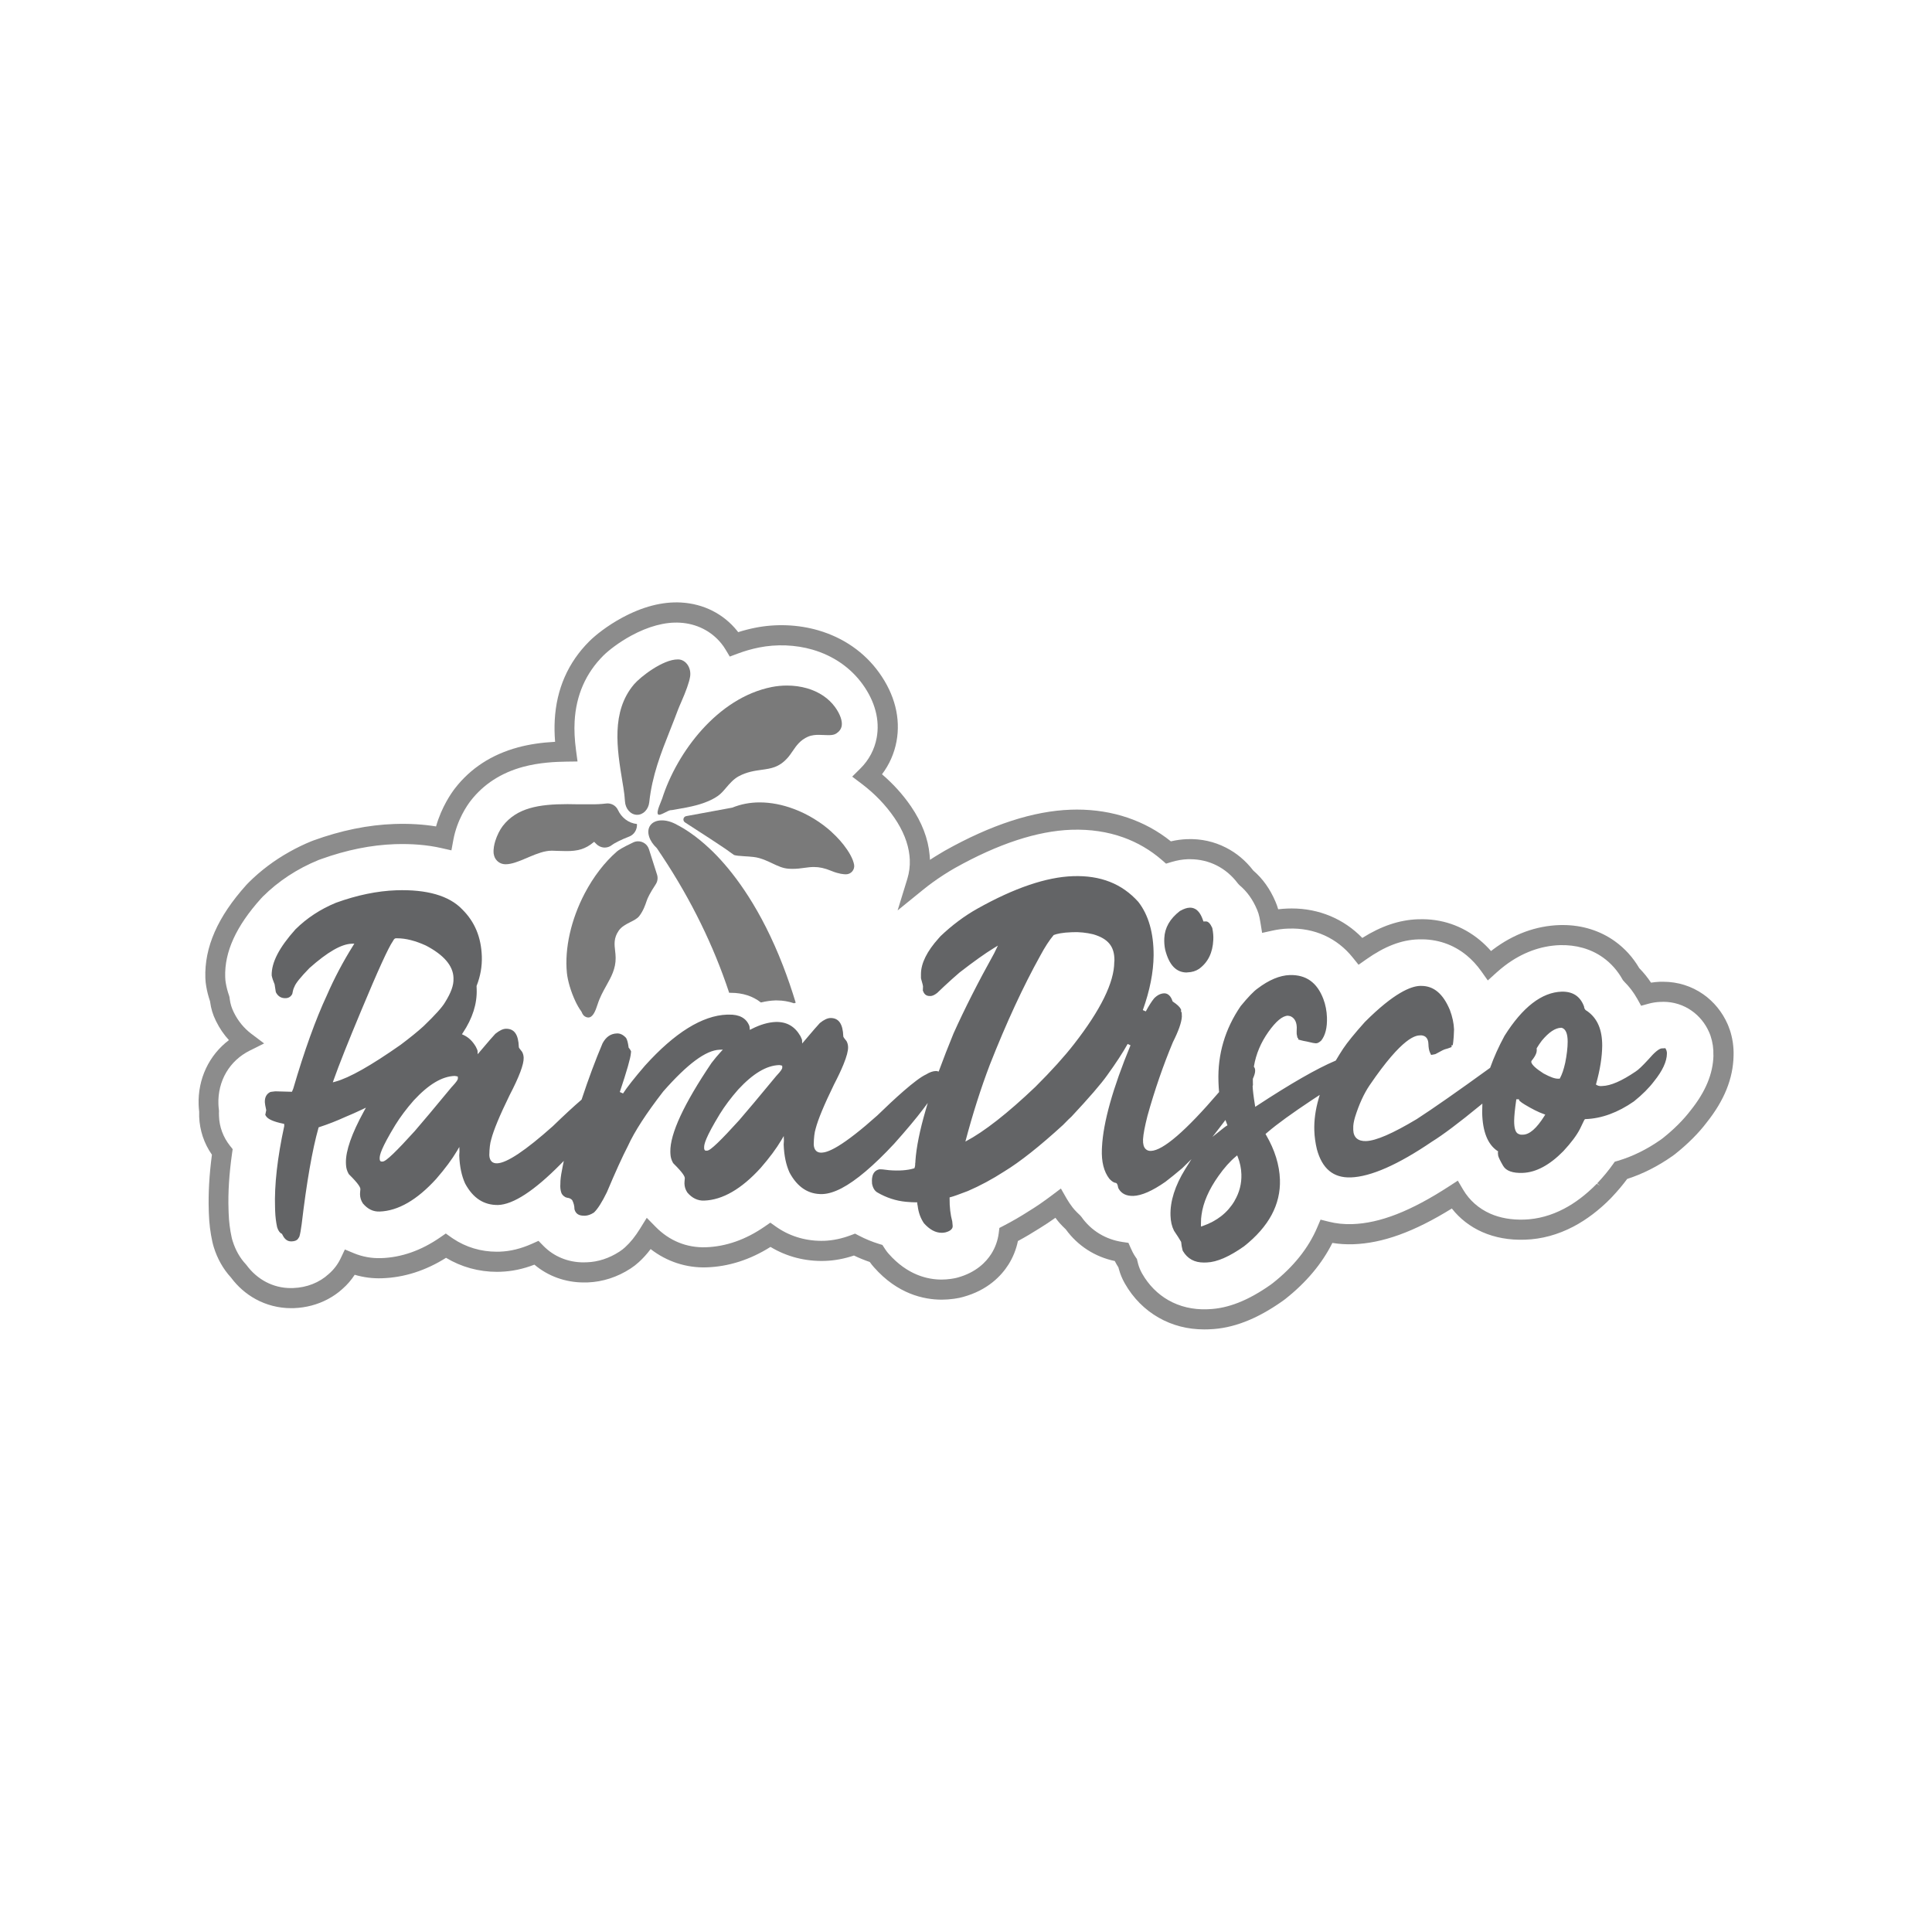 <svg viewBox="0 0 500 500" xmlns="http://www.w3.org/2000/svg" data-name="Layer 1" id="Layer_1">
  <defs>
    <style>
      .cls-1 {
        fill: #7a7a7a;
      }

      .cls-2 {
        fill: #8c8c8c;
      }

      .cls-3 {
        fill: #636466;
      }
    </style>
  </defs>
  <path d="M447.63,266.44c-.07-.22-.15-.43-.23-.65l-.04-.11c-.08-.22-.18-.44-.27-.66-1.38-3.13-3.56-5.79-6.3-7.71-3.03-2.11-6.59-3.23-10.3-3.23-.21,0-.41,0-.61,0h-.33c-.76.04-1.52.11-2.27.23-.89-1.35-1.92-2.61-3.04-3.75-1.63-2.79-3.75-5.12-6.29-6.95-3.84-2.76-8.5-4.21-13.48-4.21-.29,0-.58,0-.88.01-6.12.21-11.91,2.34-17.21,6.33-.17.13-.34.26-.5.39-.92-1.04-1.9-2-2.94-2.86-4.49-3.7-9.95-5.58-15.81-5.36h-.23c-4.75.17-9.45,1.75-14.34,4.83-4.76-4.93-11.21-7.63-18.26-7.63-.31,0-.63,0-1.05.02-.81.03-1.64.09-2.46.19-.18-.64-.4-1.27-.66-1.88l-.06-.14c-1.37-3.22-3.29-5.92-5.73-8.01-1.94-2.53-4.32-4.53-7.07-5.93-3.07-1.56-6.43-2.32-10.03-2.19-1.4.05-2.81.24-4.22.57-6.68-5.38-15.08-8.22-24.31-8.22-.52,0-1.05,0-1.58.03-9.66.32-20.63,3.89-32.59,10.6-.31.17-.61.36-.91.54l-.45.27c-.91.54-1.74,1.06-2.52,1.57,0-.09,0-.18,0-.27-.01-.26-.03-.52-.06-.78l-.02-.23c-.37-4.21-2-8.44-4.83-12.58-2.07-3.02-4.58-5.8-7.49-8.29,1.9-2.5,3.19-5.43,3.76-8.52,1.1-5.99-.46-12.14-4.5-17.77-3.79-5.28-9.24-9.07-15.79-10.97-5.17-1.5-10.92-1.73-16.32-.65-1.45.29-2.92.67-4.37,1.13-.09-.11-.17-.23-.26-.34-3.54-4.4-8.69-7-14.51-7.33-4.84-.27-9.99,1.07-15.32,3.96-3.79,2.05-6.83,4.48-8.42,6.06-5.5,5.48-8.52,12.34-8.96,20.4-.1,1.8-.07,3.65.09,5.63-3.57.19-6.72.66-9.6,1.44-6.81,1.84-12.31,5.42-16.34,10.64-.8,1.04-3.41,4.67-4.87,9.82-3.35-.55-6.95-.76-10.82-.63-6.73.23-13.76,1.66-20.97,4.28l-.56.22c-1.86.76-3.74,1.67-5.59,2.71-3.9,2.18-7.44,4.84-10.52,7.9-.1.1-.2.2-.35.36-.1.11-.21.22-.31.33-7.39,8.23-10.85,16.08-10.58,24.08.02.69.09,1.39.23,2.17.21,1.25.53,2.5.98,3.83l.03.2c.22,1.68.71,3.31,1.47,4.83l.1.2c.87,1.77,1.98,3.39,3.29,4.82-5.15,3.89-8.07,10.05-7.84,16.72.02.59.07,1.18.14,1.8-.01.35-.01.69,0,1.04v.25c.13,3.54,1.26,6.94,3.3,9.85-.69,5.21-.96,10.03-.82,14.34l.03.92c.08,2.5.39,4.94.9,7.26.05.21.1.41.15.62l.03.11c.05.2.11.41.17.61.94,3.04,2.44,5.71,4.46,7.91,1.74,2.34,3.89,4.23,6.39,5.6,2.79,1.53,5.95,2.34,9.12,2.34.22,0,.44,0,.65-.01h.19c3.07-.11,6.09-.91,8.73-2.32,1.41-.75,2.69-1.65,3.78-2.65,1.22-1.06,2.28-2.29,3.17-3.66,2.29.68,4.67.99,7.11.9,5.7-.19,11.26-1.97,16.53-5.29,3.94,2.38,8.48,3.63,13.18,3.63.3,0,.61,0,.92-.02,2.95-.1,5.82-.7,8.77-1.84,3.51,2.98,8.03,4.61,12.79,4.61.24,0,.49,0,.72-.01h.28c3.86-.14,7.7-1.38,11.1-3.6l.09-.06c.69-.45,1.35-.96,2.03-1.58,1.09-.99,2.1-2.1,3.07-3.39,4.15,3.23,9.25,4.91,14.49,4.73,5.7-.19,11.25-1.97,16.53-5.29,4.2,2.54,9.06,3.79,14.1,3.62,2.47-.08,4.99-.55,7.5-1.39,1.33.64,2.71,1.2,4.09,1.67.32.46.68.91,1.09,1.37,6.11,6.93,12.91,8.38,17.54,8.38,1.04,0,2.08-.08,3.1-.22l.71-.11c.54-.08,1.09-.2,1.7-.37,6.42-1.75,9.93-5.51,11.74-8.36,1.17-1.84,2.01-3.94,2.46-6.11,1.91-1.03,3.82-2.16,5.67-3.34,1.29-.79,2.64-1.69,4.04-2.68.13.18.26.35.4.53.11.14.22.28.4.5.12.14.24.28.36.42.49.54,1,1.06,1.52,1.54,3.05,4.23,7.54,7.13,12.68,8.2.03.05.05.11.08.16.26.51.55,1,.86,1.48.03.13.07.26.1.39l.05.16c.34,1.24.84,2.44,1.48,3.56l.08.14c2.11,3.7,5.12,6.73,8.71,8.77,3.55,2.02,7.51,3.04,11.77,3.04.29,0,.59,0,.88-.01l.46-.02c6.09-.2,12.31-2.61,18.99-7.34.11-.08.21-.15.37-.27.12-.09.23-.17.34-.26,5.39-4.26,9.47-9.13,12.14-14.48,1.74.28,3.53.4,5.4.34,7.62-.26,15.75-3.2,25.52-9.25,2.05,2.62,4.76,4.72,7.87,6.09,3.29,1.45,7.02,2.13,11.1,1.98,4.28-.14,8.49-1.29,12.51-3.4,3.37-1.77,6.63-4.24,9.68-7.34l.29-.31c1.51-1.61,2.8-3.14,3.93-4.67,3.98-1.28,7.89-3.25,11.63-5.87.13-.09.26-.19.46-.33.13-.1.26-.2.39-.3,3.23-2.58,5.97-5.31,8.1-8.12,4.54-5.7,6.82-11.33,6.95-17.22.08-2.34-.26-4.64-1-6.84ZM443.44,273.15c-.11,4.72-2.02,9.35-5.87,14.17-1.89,2.48-4.32,4.92-7.23,7.23l-.33.25c-.08.06-.17.13-.26.19-3.55,2.48-7.25,4.3-10.99,5.41l-.86.25-.52.73c-1.11,1.57-2.43,3.16-4.01,4.85l.73.68-.83-.58-.11.11c-2.68,2.72-5.5,4.87-8.39,6.38-3.33,1.75-6.79,2.69-10.28,2.81-3.29.11-6.26-.41-8.82-1.54-2.98-1.32-5.4-3.46-7.01-6.2l-1.38-2.34-2.28,1.48c-9.9,6.43-17.85,9.53-25.01,9.77-2.14.07-4.16-.14-6.08-.62l-2.15-.54-.87,2.04c-2.26,5.31-6.12,10.15-11.48,14.38l-.49.37c-5.83,4.13-11.12,6.22-16.17,6.39l-.46.02c-3.58.11-6.96-.67-9.91-2.35-2.78-1.58-5.11-3.94-6.76-6.83l-.08-.14c-.42-.74-.75-1.54-.98-2.37l-.04-.16c-.06-.23-.13-.47-.18-.7l-.11-.46-.38-.56c-.25-.36-.48-.75-.72-1.21-.18-.35-.35-.71-.51-1.08l-.58-1.33-1.44-.21c-4.41-.63-8.23-2.94-10.74-6.53l-.39-.44c-.46-.41-.91-.87-1.35-1.35-.08-.09-.16-.18-.3-.35-.08-.09-.15-.19-.23-.28-.58-.74-1.1-1.53-1.57-2.34l-1.46-2.56-2.35,1.77c-2.07,1.56-4.04,2.92-5.93,4.07-2.11,1.36-4.27,2.61-6.43,3.73l-1.21.63-.17,1.35c-.24,1.91-.91,3.76-1.92,5.35-1.32,2.08-3.9,4.83-8.79,6.16-.36.1-.72.17-1.09.23l-.62.1c-.79.11-1.59.17-2.38.17-3.56,0-8.82-1.15-13.7-6.69-.29-.33-.57-.68-.86-1.12l-.75-1.15-.91-.28c-1.76-.54-3.48-1.25-5.13-2.11l-1.03-.54-1.09.41c-2.34.89-4.67,1.37-6.93,1.45-4.36.13-8.52-1.02-12.02-3.37-.14-.09-.27-.19-.41-.28l-1.48-1.05-1.49,1.03c-4.88,3.37-10,5.17-15.23,5.34-4.93.15-9.41-1.67-12.94-5.26l-2.32-2.36-1.74,2.81c-1.24,2-2.5,3.57-3.87,4.81l-.08.07c-.41.37-.85.71-1.31,1.01l-.09.06c-2.61,1.7-5.53,2.66-8.44,2.75h-.28c-.18.01-.36.02-.55.02-4.01,0-7.7-1.52-10.39-4.27l-1.27-1.3-1.65.74c-2.88,1.29-5.64,1.97-8.42,2.06-.25,0-.5.01-.75.01-4.08,0-7.98-1.17-11.28-3.38-.14-.09-.27-.19-.41-.28l-1.48-1.05-1.49,1.03c-4.88,3.37-10,5.17-15.22,5.34-2.49.08-4.88-.35-7.13-1.29l-2.28-.95-1.06,2.24c-.75,1.59-1.78,2.95-3.11,4.1-2.41,2.23-5.68,3.52-9.2,3.64h-.19c-.16.01-.31.01-.47.01-4.49,0-8.65-2.16-11.47-6.01l-.14-.16c-1.54-1.65-2.68-3.68-3.41-6.03-.04-.13-.08-.27-.12-.4l-.03-.11c-.04-.13-.07-.27-.1-.41-.44-2-.71-4.13-.78-6.31l-.03-.92c-.15-4.31.16-9.19.91-14.5l.16-1.1-.69-.87c-1.77-2.23-2.76-4.9-2.85-7.71v-.25c-.02-.28-.02-.56,0-.84v-.24s-.02-.23-.02-.23c-.07-.54-.11-1.03-.13-1.52-.1-2.94.6-5.78,2.02-8.2,1.41-2.41,3.51-4.35,6.06-5.63l3.75-1.87-3.34-2.52c-1.85-1.4-3.4-3.28-4.46-5.44l-.1-.2c-.5-1.01-.83-2.09-.98-3.21l-.08-.62-.1-.35c-.4-1.15-.68-2.22-.87-3.35-.08-.45-.12-.92-.14-1.47-.22-6.51,2.81-13.16,9.26-20.34l.45-.48c4.06-4.04,8.91-7.22,14.42-9.48l.77-.28c6.52-2.34,12.9-3.62,18.97-3.83,4.41-.15,8.44.19,12.03,1l2.64.6.49-2.66c.97-5.31,3.67-9.1,4.47-10.14,3.33-4.3,7.9-7.27,13.59-8.81,4.19-1.13,8.37-1.31,11.16-1.35l2.93-.04-.39-2.9c-.37-2.76-.49-5.21-.36-7.5.37-6.74,2.88-12.46,7.44-17.01,1.27-1.27,3.93-3.38,7.23-5.17,4.4-2.39,8.74-3.56,12.56-3.34,4.32.24,8.14,2.16,10.75,5.4.38.47.74.98,1.06,1.52l1.11,1.85,2.03-.76c1.81-.68,3.66-1.21,5.5-1.58,4.58-.92,9.49-.72,13.86.54,5.41,1.57,9.91,4.69,13.02,9.01,3.2,4.46,4.45,9.24,3.61,13.81-.55,3.01-2.01,5.76-4.21,7.94l-2.13,2.11,2.4,1.81.17.13c3.32,2.53,6.12,5.45,8.33,8.68,2.27,3.31,3.59,6.62,3.93,9.84.04.34.07.69.08,1.03.07,1.7-.15,3.37-.64,4.97l-2.51,8.16,6.63-5.38c1.64-1.33,3.42-2.62,5.29-3.82,1.09-.7,1.99-1.25,2.84-1.73,11.23-6.3,21.4-9.64,30.23-9.94,4.85-.16,9.32.51,13.42,1.98,3.67,1.32,7.02,3.28,9.97,5.84l1.09.95,1.38-.42c1.42-.43,2.85-.68,4.26-.73.18,0,.36,0,.54,0,4.98,0,9.38,2.23,12.41,6.28l.42.45c1.9,1.58,3.42,3.68,4.5,6.24l.06.13c.26.61.46,1.25.59,1.89l.03.13c.09.41.16.83.23,1.24l.44,2.71,2.68-.59c1.35-.3,2.73-.48,4.09-.52h.1c6.66-.24,12.54,2.45,16.56,7.46l1.53,1.9,1.99-1.4c4.8-3.38,9.08-5.03,13.46-5.17h.23c4.57-.14,8.83,1.28,12.33,4.17,1.38,1.14,2.64,2.51,3.75,4.07l1.69,2.39,2.17-1.97c.75-.68,1.51-1.31,2.26-1.88,4.42-3.34,9.22-5.12,14.25-5.29,4.17-.11,8.04.98,11.17,3.23,2.02,1.45,3.7,3.33,4.98,5.6l.11.2.33.38c1.34,1.32,2.49,2.84,3.42,4.5l.99,1.78,1.96-.54c.98-.27,2-.42,3.01-.46h.33c.14-.01.29-.02.44-.02,2.64,0,5.18.79,7.33,2.3,1.96,1.37,3.53,3.29,4.52,5.55.06.14.12.29.18.43l.04.11c.06.14.11.29.16.43.54,1.61.79,3.3.73,5.05h0Z" class="cls-2"></path>
  <path d="M307.14,251.65c.07,0,.14,0,.2,0,1.16-.04,2.13-.34,3.01-.93,2.31-1.72,3.5-4.17,3.65-7.5.05-.89-.03-1.9-.25-2.99l-.03-.11c-.5-1.1-1.04-1.66-1.62-1.66h-.03l-.62.02-.21-.59c-1.11-3.06-2.83-2.99-3.39-2.98-.69.02-1.51.3-2.5.86-2.58,2-3.9,4.3-4.03,7.02-.05,1.02.02,2.02.23,3,1.01,3.96,2.84,5.89,5.61,5.89Z" class="cls-3"></path>
  <path d="M430.99,271.28l-1.01.05c-.73.14-1.87,1.1-3.29,2.76-1.62,1.77-2.73,2.82-3.4,3.23-3.6,2.44-6.42,3.67-8.62,3.74l-.5.02c-.28-.02-.6-.08-.9-.26l-.24-.14.07-.27c1-3.58,1.52-6.88,1.55-9.79,0-4.18-1.25-7.11-3.93-8.98-.31-.14-.69-.43-.75-1.04l-.05-.19c-.98-2.59-2.91-3.83-5.76-3.77-5.16.17-10.12,4.01-14.79,11.43-1.53,2.82-2.76,5.57-3.68,8.16l-.04.11-.09.07c-8.24,5.97-14.6,10.42-18.89,13.2-6.26,3.75-10.56,5.61-13.13,5.7-1.04.04-1.88-.21-2.44-.7-.54-.48-.85-1.23-.88-2.18v-.42c-.04-.79.12-1.74.46-2.91,1.03-3.28,2.29-6.04,3.74-8.19,8.73-12.82,12.06-12.93,13.16-12.96.27-.03.95.01,1.45.48.4.37.62.96.64,1.75.03.95.16,1.67.37,2.14l.33.7.77-.14c.08-.01.16-.04.32-.08l.16-.07c1.46-.82,2.18-1.17,2.52-1.23.4-.1.67-.2.86-.27l.67-.25-.02-.48h.32s.12-.84.12-.84c.1-.71.17-1.8.21-3.25-.06-1.59-.42-3.28-1.08-5.03-1.75-4.19-4.16-6.23-7.38-6.23-.05,0-.09,0-.14,0h-.23c-2.33.09-6.69,1.77-14.26,9.35-2.66,2.97-4.55,5.3-5.62,6.91-.65.99-1.27,1.99-1.84,2.96l-.06.1-.11.05c-4.78,2.02-11.59,5.93-20.26,11.62l-.47.31-.09-.55c-.36-2.21-.54-3.77-.58-4.78v-.09s.08-.19.08-.19l-.02-.65c0-.3-.01-.61-.01-.92l.03-.15c.35-.77.54-1.39.56-1.89.03-.44-.05-.79-.24-1.05l-.08-.12.02-.15c.53-3.12,1.78-6.1,3.73-8.85,1.97-2.77,3.62-4.14,5.03-4.2l.62.11c.74.29,1.64,1.04,1.7,2.88-.03,1.01-.04,1.42-.02,1.75l.21,1.04h.18s.01.38.01.38l.7.2c.38.11.87.21,1.5.32,1.54.38,2.01.45,2.3.46h.12c.37,0,.76-.2,1.3-.67,1.09-1.35,1.6-3.38,1.51-6.04-.06-1.67-.37-3.27-.93-4.75-1.63-4.29-4.48-6.3-8.68-6.2-2.62.09-5.43,1.27-8.36,3.5-.97.68-2.47,2.23-4.36,4.54-4.05,5.91-5.98,12.47-5.75,19.5l.02.55c.02.68.07,1.36.13,2.03l.02.15-.1.12c-8.51,9.93-14.41,15.02-17.53,15.12-.58.03-1.03-.13-1.4-.5-.48-.48-.7-1.27-.66-2.43v-.07c.08-1.36.46-3.35,1.15-6.07,1.86-6.67,4.08-13.09,6.58-19.07,1.45-2.87,2.23-5.08,2.32-6.61l-.05-1.19h-.17s.03-.58.03-.58l-.11-.23c-.25-.51-.94-1.16-1.99-1.86l-.1-.07-.04-.12c-.17-.49-.71-1.97-2.12-1.98-.94.03-1.79.45-2.63,1.3-.66.81-1.38,1.95-2.15,3.38l-.77-.34c1.81-5.05,2.75-9.8,2.79-14.15.02-5.8-1.31-10.45-3.96-13.86-4.23-4.7-9.76-6.89-16.9-6.65-6.89.23-15.21,3.06-24.75,8.41-3.33,1.87-6.53,4.25-9.53,7.11-.09.1-.18.2-.32.36l-.16.18c-3.03,3.36-4.57,6.47-4.59,9.24v1.07s.04.21.04.21c.42,1.45.48,1.78.49,1.91,0,.22,0,.5-.03.85l-.02.22.08.21c.42,1.15,1.23,1.27,1.92,1.25.49-.02,1.04-.27,1.72-.8.61-.59,1.22-1.17,1.83-1.74,1.37-1.28,2.71-2.48,3.96-3.55,3.6-2.79,6.58-4.92,8.87-6.32l1.05-.64-.98,2.02c-4.09,7.35-7.63,14.32-10.51,20.73-1.37,3.34-2.62,6.55-3.72,9.54l-.12.31-.33-.09c-.12-.03-.26-.06-.43-.05-.76.03-1.59.32-2.47.87l-.04.02c-2.66,1.21-8.33,6.45-12.61,10.61-4.17,3.73-7.6,6.4-10.18,7.96-2.39,1.44-3.55,1.63-4.22,1.66-.6.03-1.07-.13-1.42-.45-.39-.36-.6-.94-.63-1.67.03-1.78.19-3.1.49-4.06.62-2.41,2.18-6.16,4.76-11.46,1.03-1.98,1.86-3.74,2.46-5.22.82-2.01,1.21-3.51,1.18-4.47-.02-.54-.13-1.01-.38-1.49l-.09-.13c-.42-.51-.65-.81-.73-.99-.03-.06-.04-.1-.04-.16-.11-3.24-1.19-4.78-3.35-4.74-.77.03-1.65.44-2.72,1.3-.53.55-1.86,2.09-3.96,4.57l-.61.72-.03-.85-.06-.25c-.04-.11-.14-.33-.37-.82-1.47-2.54-3.55-3.71-6.37-3.65-1.91.07-4.01.67-6.24,1.81l-.47.24-.1-.89-.05-.18c-.8-2-2.6-2.95-5.33-2.88h-.41c-6.41.23-13.56,4.67-21.27,13.22-2.76,3.21-4.66,5.63-5.66,7.18l-.84-.37c1.83-5.46,2.8-8.85,2.87-10.05l.05-.46-.13-.26c-.09-.19-.24-.41-.45-.66l-.07-.08v-.11c-.15-1.11-.34-1.88-.63-2.35l-.12-.14c-.7-.73-1.46-1.09-2.26-1.05-1.61.05-2.82.88-3.72,2.55-1.83,4.31-3.65,9.19-5.4,14.49l-.03.09-.08.07c-1.99,1.71-4.47,4-7.36,6.8-7.05,6.29-11.9,9.53-14.4,9.61-.6.02-1.07-.12-1.41-.44-.39-.36-.61-.95-.63-1.67.03-1.78.19-3.1.49-4.06.62-2.41,2.17-6.16,4.76-11.46,2.47-4.74,3.7-8,3.64-9.68-.02-.54-.13-1.01-.38-1.49l-.09-.13c-.7-.86-.77-1-.78-1.15-.11-3.26-1.17-4.78-3.35-4.74-.77.02-1.65.44-2.73,1.3-.54.56-1.91,2.14-3.96,4.57l-.61.72-.03-.85-.06-.25c-.04-.11-.14-.33-.37-.81-.86-1.48-1.92-2.49-3.23-3.08l-.39-.18.24-.36c2.5-3.75,3.71-7.54,3.58-11.28l-.03-.86.03-.07c.97-2.47,1.42-5.03,1.33-7.61-.17-4.96-1.83-8.93-5.07-12.14-3.38-3.54-9.13-5.2-17.06-4.94-4.91.17-10.16,1.25-15.62,3.23-4.01,1.65-7.53,3.96-10.48,6.88-4.21,4.7-6.23,8.58-6.15,11.94.12.61.37,1.39.76,2.31l.29,1.89.1.27c.56.98,1.36,1.44,2.46,1.4.28-.01,1.13-.04,1.68-1.01l.08-.25c.14-.78.28-1.27.52-1.71.3-.87,1.58-2.45,3.87-4.81,4.68-4.16,8.26-6.22,10.95-6.31l.68-.02-.36.58c-2.58,4.12-4.85,8.42-6.75,12.79-2.91,6.24-5.84,14.38-8.7,24.16l-.34.81-3.96-.11h-.42c-.15.02-.44.04-1.06.13l-.26.09c-.92.51-1.35,1.36-1.31,2.6.01.34.13,1.01.34,1.95l.02.08-.25,1.24.21.34c.49.78,1.97,1.43,4.4,1.93l.28.06.02.51v.04c-1.78,8.21-2.58,15.31-2.38,21.13l.03.92c.05,1.43.22,2.81.51,4.15.28.87.67,1.43,1.15,1.66l.11.05.05.12c.37.78,1.01,1.82,2.27,1.83h.18c.8-.04,1.35-.25,1.63-.66l.29-.43.1-.22c.18-.61.38-1.69.57-3.15,1.29-10.89,2.75-19.26,4.34-24.88l.05-.18.18-.06c2.28-.74,4.54-1.63,6.71-2.62,1.41-.58,2.87-1.23,4.34-1.93l1.01-.48-.54.98c-3.14,5.72-4.7,10.18-4.64,13.26l.02.5c.03.83.24,1.59.67,2.37l.13.17c2.59,2.55,2.9,3.39,2.92,3.77v.08c-.05.49-.1,1.12-.09,1.34.03.84.25,1.56.74,2.31,1.24,1.47,2.66,2.17,4.35,2.1,4.76-.16,9.68-3,14.64-8.46,2.28-2.63,4.07-5.04,5.34-7.18l.63-1.07.04,1.23c0,.08,0,.1-.06.96.1,2.84.61,5.28,1.52,7.27,2.06,3.82,4.87,5.6,8.52,5.56,3.94-.13,9.38-3.68,16.16-10.54l.86-.87-.25,1.2c-.35,1.67-.55,2.95-.62,3.94l-.02.82c-.06.76,0,1.47.2,2.14.13.51.51.95,1.13,1.3l.42.13c.66.05,1.08.37,1.26.57l.1.14c.35.74.53,1.44.53,2.17l.05.24c.34,1.06,1.13,1.54,2.45,1.53h.28c.69-.03,1.42-.28,2.21-.78l.12-.1c.92-.88,2.03-2.62,3.29-5.2,2.2-5.22,4.03-9.25,5.46-12,1.67-3.69,4.75-8.43,9.12-14.07,6.28-7.14,11.04-10.67,14.56-10.8l.87-.03-.59.64c-.76.82-1.53,1.75-2.33,2.79-7.17,10.62-10.76,18.36-10.67,23.01l.02.5c.03.83.23,1.58.67,2.37l.13.16c2.58,2.55,2.9,3.39,2.92,3.77v.08c-.06.69-.1,1.16-.09,1.34.03.84.25,1.56.74,2.31,1.23,1.46,2.71,2.16,4.35,2.1,4.76-.16,9.68-3,14.64-8.46,2.28-2.62,4.07-5.04,5.34-7.18l.63-1.07.04,1.23c0,.08,0,.1-.06.96.1,2.84.61,5.27,1.52,7.27,2.04,3.8,4.92,5.67,8.52,5.56,1.46-.05,3.13-.56,4.97-1.52,3.7-1.94,8.27-5.8,13.58-11.5,3.25-3.64,5.77-6.66,7.51-8.97l1.19-1.59-.56,1.91c-1.51,5.19-2.4,9.59-2.64,13.14v.24c-.05.26-.07.51-.06.75v.02s0,.03,0,.03c-.03.25-.07.46-.14.64l-.06.17-.17.05c-1.68.5-3.83.65-6.36.45-1.66-.22-2.16-.25-2.46-.23l-.14.02c-2.07.5-1.89,2.86-1.83,3.69.21,1.11.68,1.88,1.37,2.28,2.33,1.36,4.82,2.18,7.42,2.42,1.01.09,1.87.14,2.55.14h.35s.02.42.02.42l.1.5c.21,1.71.72,3.15,1.61,4.48,1.49,1.66,2.98,2.47,4.57,2.48.23,0,.44-.01.68-.05l.39-.07c.48-.14,1.94-.56,1.8-1.75l-.1-1.06c-.47-1.73-.71-3.73-.69-5.95v-.28s.27-.07.27-.07c.69-.17,2.17-.7,4.44-1.57,3.14-1.35,6.33-3.06,9.45-5.08,4.03-2.45,9.13-6.48,15.21-12.04,1.16-1.18,1.74-1.78,2.18-2.15,4.55-4.87,7.65-8.46,9.2-10.65,2.3-3.18,4.09-5.92,5.33-8.15l.74.35c-4.58,11.09-7.06,19.94-7.38,26.31l-.03.57c-.13,3.25.51,5.81,1.92,7.64.51.56.98.91,1.45,1.05l.15.02c.35.03.57.41.69,1.22l.11.28c.77,1.33,2.01,1.92,3.8,1.89,2.16-.07,4.95-1.3,8.32-3.65,1.32-1.01,2.79-2.2,4.38-3.55l2.37-2.32-1.61,2.57c-2.66,4.29-3.94,8.34-3.82,12.05.05,1.52.34,2.78.91,3.91.81,1.2,1.42,2.15,1.82,2.85l.04.15c.05.65.16,1.33.36,2.07l.09.2c1.2,1.99,2.97,2.96,5.42,2.96l.78-.02c2.58-.09,5.82-1.5,9.64-4.2,3.18-2.52,5.57-5.25,7.11-8.11,1.53-2.86,2.26-5.93,2.15-9.14-.13-3.79-1.33-7.67-3.57-11.52l-.16-.28.6-.51c2.4-2.06,6.28-4.87,11.52-8.35l1.91-1.25-.27.93c-.84,2.89-1.22,5.69-1.13,8.31.05,1.56.27,3.17.66,4.81,1.37,5.05,4.25,7.45,8.79,7.3,5.16-.18,12.22-3.29,20.97-9.24,2.82-1.74,7.02-4.89,12.46-9.36l.61-.5-.05,2.39c.11,4.85,1.43,8.16,3.92,9.84l.2.13-.05.34c0,.06,0,.25.07.77.09.43.53,1.34,1.28,2.63.76,1.31,2.47,1.93,5.07,1.83,3.42-.12,6.95-2,10.5-5.61,2.03-2.18,3.49-4.13,4.35-5.83.98-2.08,1.1-2.29,1.18-2.37l.1-.11h.15c4.14-.15,8.33-1.68,12.5-4.58,2.16-1.73,3.92-3.49,5.23-5.23,2.18-2.7,3.29-5.11,3.31-7.14.02-.28-.02-.52-.14-.89l-.3-.6ZM86.8,279.93l-.67.18.23-.65c1.37-3.88,3.77-9.9,7.11-17.89,4.36-10.46,7.04-16.33,8.22-18.02.33-.7.65-.71.76-.72.12,0,.24,0,.37,0,2.17,0,4.67.63,7.39,1.87,4.64,2.42,7.05,5.23,7.15,8.33v.28c.07,1.65-.64,3.62-2.16,6.05-.73,1.27-2.55,3.3-5.58,6.21-1.46,1.34-3.47,2.97-5.96,4.84-7.71,5.4-13.22,8.52-16.87,9.52ZM116.97,281.23c-4.53,5.48-7.78,9.36-9.66,11.52-2.32,2.56-4.17,4.51-5.52,5.81-1.48,1.42-2.31,2.04-2.78,2.05h-.24c-.11,0-.23-.03-.31-.11-.15-.14-.19-.38-.2-.55v-.18c-.03-.8.36-2.56,4.05-8.63,1.29-2.08,2.89-4.22,4.78-6.37,3.84-4.14,7.3-6.21,10.59-6.32.12,0,.29.03.54.09l.26.07.02.46c.01.32-.23.78-1.52,2.17ZM200.94,278.41c-4.52,5.47-7.77,9.35-9.66,11.52-2.32,2.56-4.17,4.51-5.52,5.81-1.48,1.42-2.31,2.04-2.78,2.05h-.26c-.1.02-.2-.01-.28-.09-.13-.12-.21-.32-.21-.57v-.18c-.03-.8.36-2.56,4.05-8.63,1.29-2.09,2.9-4.23,4.77-6.36,3.84-4.14,7.3-6.21,10.59-6.32.13,0,.29.03.53.09l.26.07.02.46c.01.32-.23.79-1.52,2.17ZM288.37,249c-.02,5.22-3.51,12.35-10.38,21.17-2.46,3.18-5.84,6.93-10.05,11.12-7.17,6.83-13.22,11.56-17.98,14.08l-.12.06c1.87-7.08,4-13.78,6.34-19.91,4.25-10.8,8.64-20.28,13.05-28.21,1.18-2.21,2.35-4,3.46-5.32.74-.3,2.16-.65,4.82-.74,1.82-.08,3.65.12,5.4.54,3.86,1.13,5.5,3.13,5.5,6.69l-.03.52ZM315.64,291.82c.36-.47.73-.95,1.1-1.44l.4-.53.53,1.39-.31.17c-.17.1-.58.41-1.21.92l-2.37,1.9,1.86-2.4ZM319.52,310.76c-1.78,3.04-4.55,5.24-8.24,6.52l-.46.16-.02-.49c0-.14,0-.36.02-.79-.01-.47.03-1.04.13-1.73.42-3.19,1.9-6.59,4.39-10.09,1.48-2.1,2.98-3.78,4.46-5.01l.38-.32.18.46c.55,1.4.86,2.89.91,4.43.08,2.42-.51,4.73-1.76,6.85ZM399.68,288.83c-2.01,3.19-3.81,4.76-5.49,4.82h-.42c-.18.03-.45-.04-.77-.18-.77-.3-1.14-1.42-1.14-3.39.02-1.26.19-2.99.52-5.28l.04-.3.66-.02.11.34.18.17c.25.24.67.53,1.25.88,1.91,1.15,3.55,1.97,4.86,2.43l.43.15-.24.38ZM405.05,275.12v.03c-.36,1.63-.79,2.88-1.3,3.83l-.1.18h-.34c-.82.06-2.1-.4-3.85-1.35-1.94-1.25-2.94-2.16-3.15-2.87l-.02-.07.04-.29.06-.07c1.12-1.36,1.33-2.22,1.32-2.7l-.02-.52.06-.09c.36-.6.78-1.23,1.27-1.88,1.83-2.19,3.45-3.28,4.96-3.33h.15s.06.01.06.01c1.01.3,1.52,1.5,1.52,3.58,0,1.58-.23,3.45-.65,5.56Z" class="cls-3"></path>
  <path d="M171.14,204.23s.01-.02.01-.04h0s0,.02-.01.04Z" class="cls-3"></path>
  <path d="M170.15,204.08h.02s0-.08,0-.08c0,.03-.02.06-.02.08Z" class="cls-3"></path>
  <g>
    <path d="M170.3,210.76c.44.51,2.61-1.09,3.28-1.09.13,0,.26-.01.39-.03l.86-.15c3.67-.63,7.84-1.34,10.98-3.52.75-.52,1.42-1.29,2.13-2.13.91-1.06,1.94-2.26,3.29-2.97,2.12-1.12,4.11-1.4,5.86-1.64,2.51-.35,4.5-.63,6.67-3.02.51-.56.94-1.18,1.36-1.8.97-1.42,1.98-2.89,4-3.76.98-.42,2.04-.47,2.74-.47.46,0,.89.02,1.31.04.44.02.85.04,1.24.04.76,0,1.28-.08,1.7-.26.13-.06.25-.12.36-.2.77-.51,1.21-1.14,1.36-1.92.23-1.25-.4-3.06-1.69-4.85-1.67-2.31-4.18-4-7.28-4.9-1.64-.47-3.39-.71-5.2-.71-1.32,0-2.64.13-3.92.38-14.05,2.79-24.56,16.92-28.37,28.87-.24.76-1.6,3.48-1.07,4.08Z" class="cls-1"></path>
    <path d="M215.31,215.39c-2.83-2.59-6.24-4.68-9.85-6.03-3.01-1.13-5.99-1.7-8.87-1.7-2.54,0-4.9.47-7.06,1.35l-11.93,2.2c-.8.15-1,1.19-.32,1.63,3.45,2.22,10.48,6.77,11.6,7.66l1.1.78c.55.16,1.34.24,2.7.32.71.04,1.54.09,2.37.19.96.11,1.87.37,2.98.82.62.25,1.23.53,1.81.81,1.5.71,2.79,1.33,4.36,1.41.32.02.62.03.91.03,1.16,0,2.08-.13,2.97-.25.88-.12,1.69-.23,2.55-.23,1.44,0,2.85.31,4.45.98l.23.09c1.77.71,3.03.82,3.62.82.63,0,1.24-.28,1.64-.76.4-.48.59-1.12.47-1.74-.07-.36-.18-.75-.34-1.17-.33-.86-.84-1.8-1.52-2.79-1.05-1.54-2.36-3.03-3.9-4.43Z" class="cls-1"></path>
    <path d="M161.3,203.6c.23,1.43.38,2.66.44,3.77.11,1.93,1.43,3.44,3.06,3.5.03,0,.07,0,.1,0,1.58,0,2.93-1.4,3.13-3.27.75-6.95,3.01-12.64,5.43-18.75.71-1.79,1.38-3.48,2.02-5.21.2-.53.48-1.16.8-1.9,1.3-2.96,2.06-5.11,2.31-6.57.19-1.09-.04-2.23-.63-3.1-.59-.87-1.47-1.39-2.41-1.41h-.18c-3.84,0-9.65,4.52-11.29,6.45-5.98,7.07-4.4,16.7-3,25.2l.21,1.28Z" class="cls-1"></path>
    <path d="M127.79,221.03c.17,1.34,1.22,2.41,2.55,2.6.2.03.5.04.5.04h0c1.57,0,3.36-.71,5.55-1.65l.7-.3c1.87-.79,3.86-1.56,5.67-1.56h.15c.49.01.99.03,1.47.05.89.03,1.59.05,2.23.05,2.73,0,4.84-.41,7.15-2.4l.6.6c.24.24.51.42.81.57.41.2.86.32,1.33.32.66,0,1.31-.22,1.83-.63.82-.63,2.7-1.53,4.46-2.2,1.07-.4,1.78-1.32,1.99-2.37.06-.29.09-.59.06-.9-2.17-.22-3.99-1.63-4.92-3.64-.55-1.17-1.8-1.83-3.09-1.66-1.01.13-2.42.24-4.5.2h-.45c-.43,0-.88,0-1.34,0h-.94c-.9-.03-1.81-.04-2.73-.04-7.43,0-13.13.96-16.77,5.67-.75.97-1.48,2.45-1.92,3.86-.26.85-.55,2.1-.42,3.26,0,0,.01.11.01.11Z" class="cls-1"></path>
    <path d="M170.95,220.93l.46.7c7.5,11.33,13.3,23.2,17.3,35.31.18,0,.32,0,.45,0,3.04,0,5.69.87,7.74,2.49h.08c1.24-.3,2.46-.48,3.66-.52h.43c1.57,0,3.05.27,4.43.74l.43-.15c-1.01-3.33-2.12-6.56-3.29-9.58-5.64-14.58-12.33-23.43-16.95-28.28-.65-.69-1.31-1.34-1.95-1.94-3.66-3.46-6.76-5.34-8.52-6.24-2.82-1.62-5.9-1.53-7.02.29-.97,1.57-.17,3.92,1.78,5.74.09.13.18.27.3.44.22.33.44.66.67,1.02Z" class="cls-1"></path>
    <path d="M163.16,238.62c.78-.38,1.74-.86,2.26-1.52,1.06-1.38,1.54-2.78,1.96-4.02.22-.67.81-1.94,2.31-4.21.5-.75.62-1.67.35-2.52l-2.09-6.56c-.39-1.23-1.52-2.06-2.81-2.06-.43,0-.85.09-1.24.28-2.75,1.29-3.83,2-4.26,2.37-3.18,2.77-6.05,6.51-8.31,10.81-3.56,6.79-5.24,14.29-4.62,20.58.21,2.09,1.07,4.96,2.19,7.33.48,1.03.99,1.9,1.51,2.61l.13.21c.12.33.41,1.12,1.38,1.37h.02c.11.03.21.04.31.04,1.16,0,1.84-1.61,2.4-3.38.58-1.83,1.44-3.39,2.28-4.89,1.25-2.24,2.43-4.35,2.4-7.19,0-.64-.08-1.26-.14-1.81-.19-1.62-.38-3.29.91-5.17.73-1.05,1.77-1.62,3.06-2.26Z" class="cls-1"></path>
  </g>
</svg>